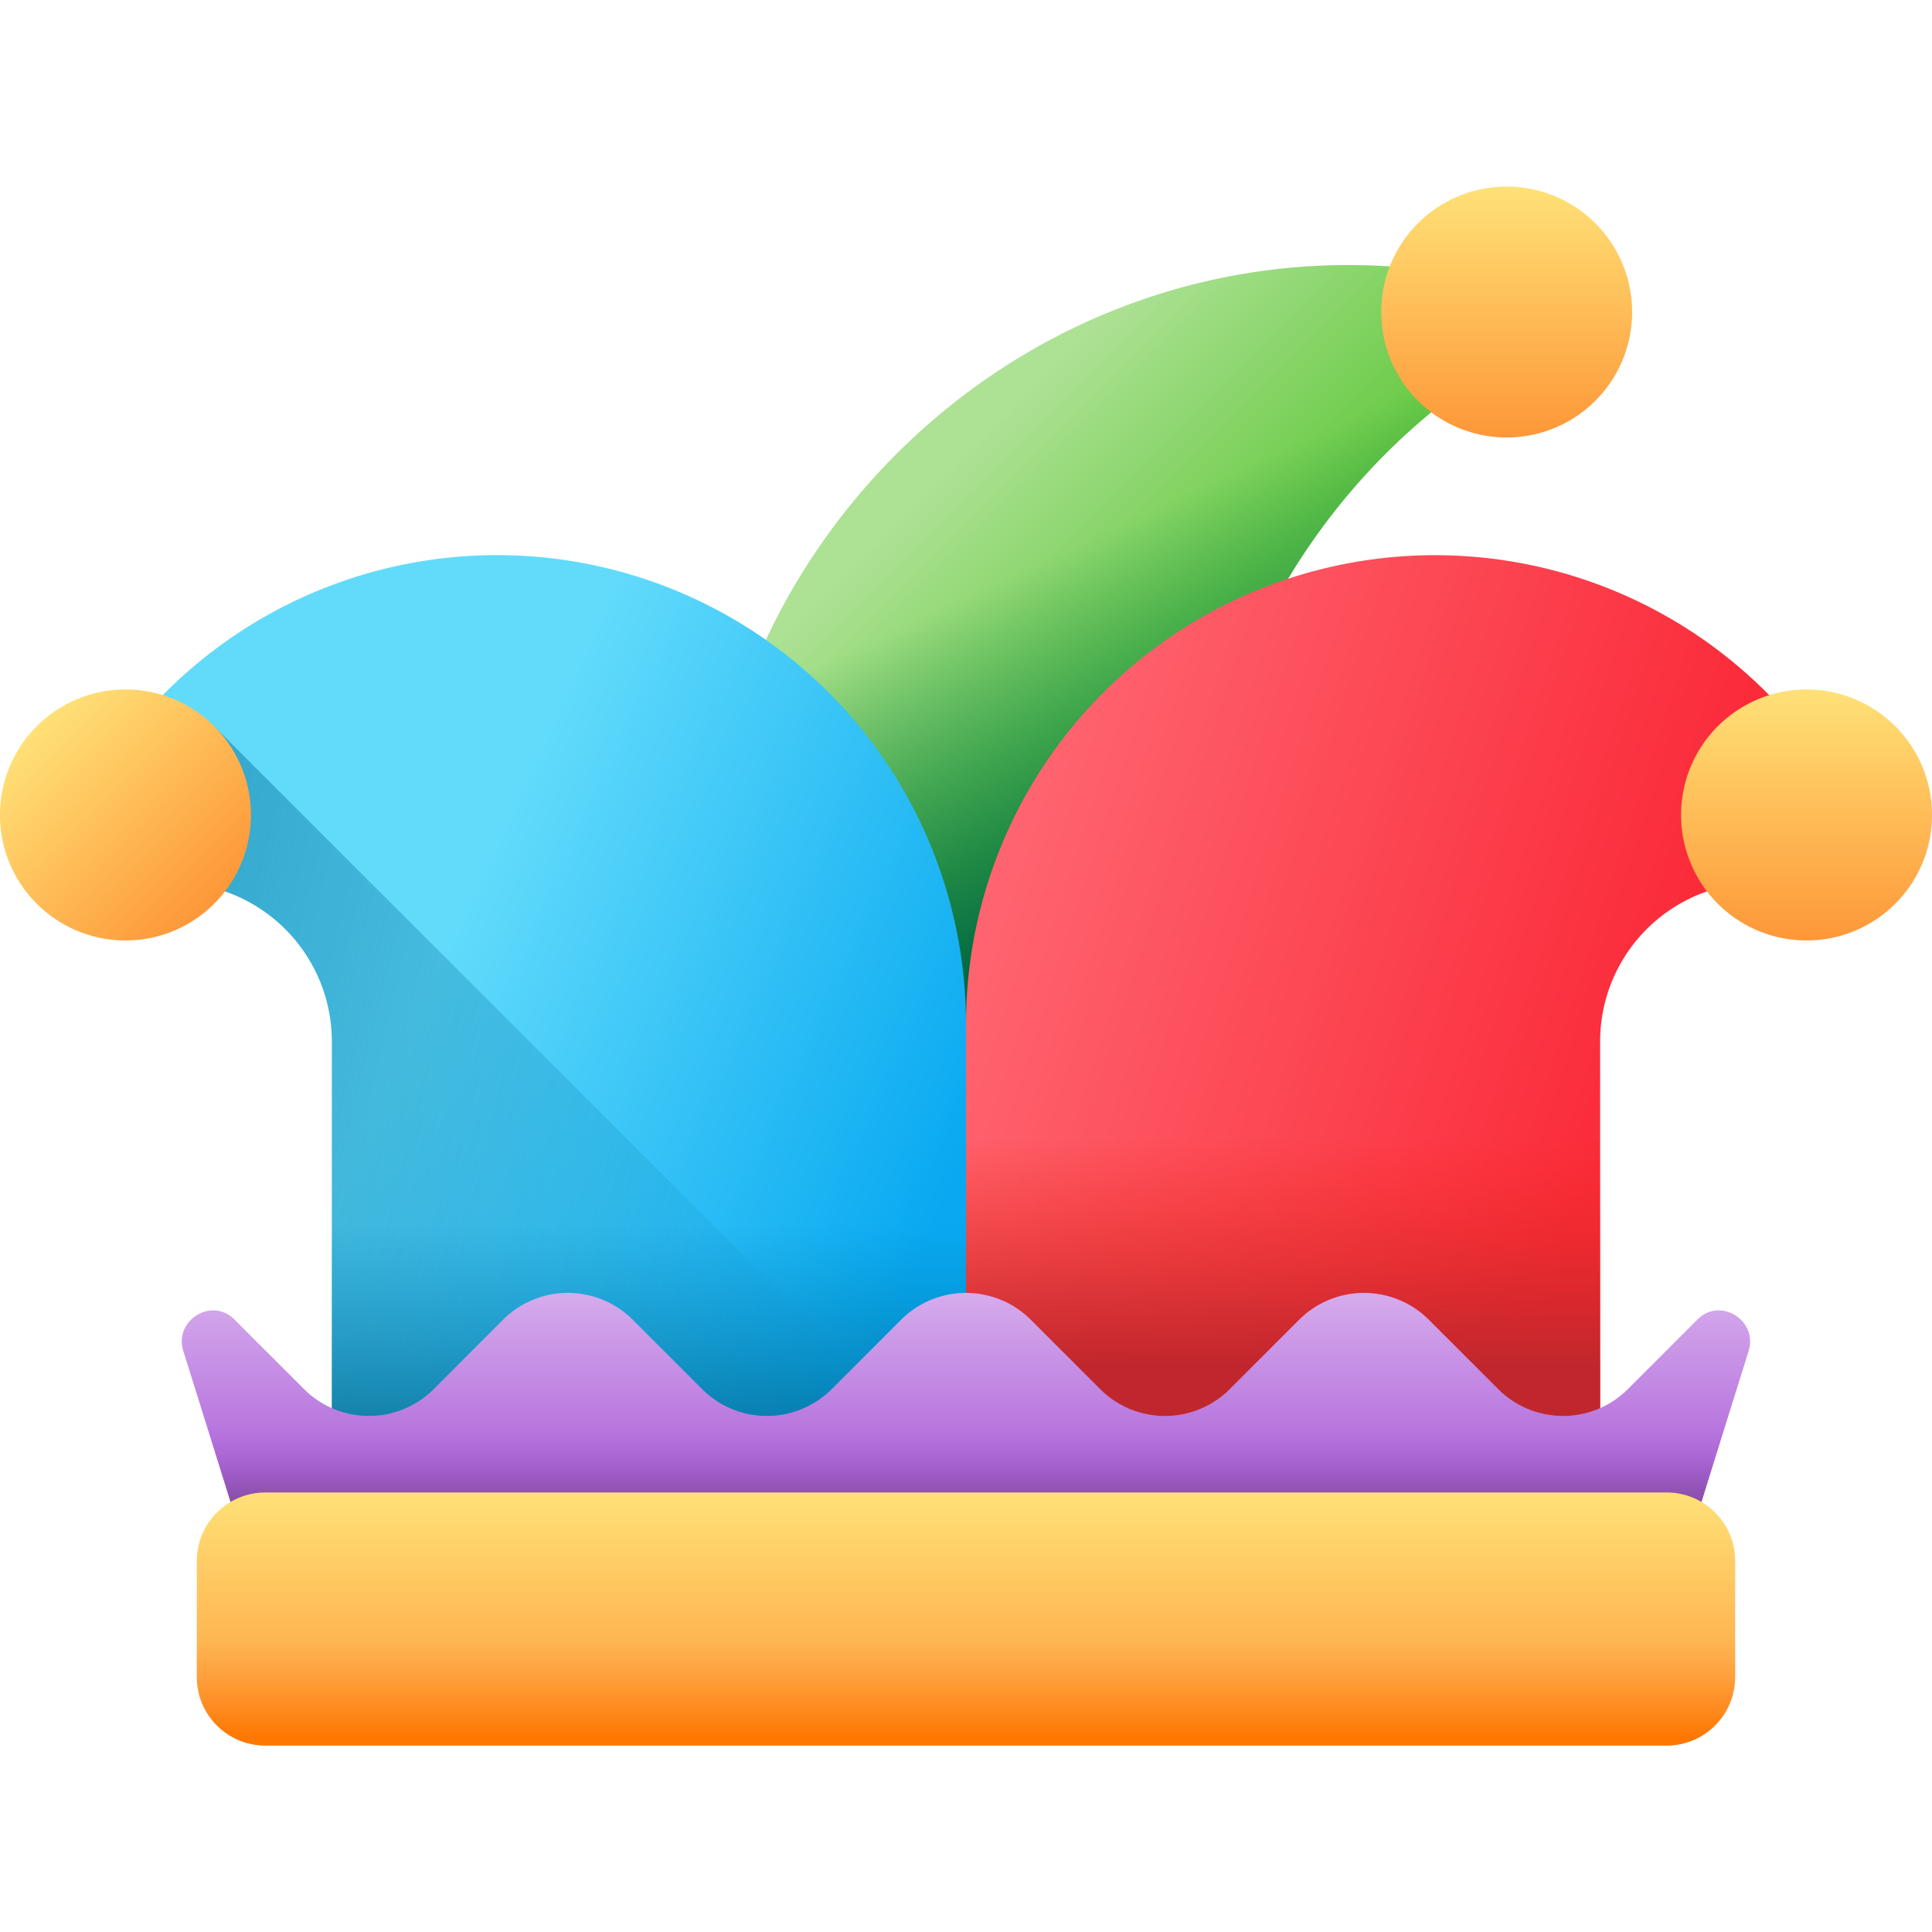 <svg width="32" height="32" fill="none" xmlns="http://www.w3.org/2000/svg"><g clip-path="url(#clip0)"><path d="M22.415 4.39c-5.91-.042-10.745 4.855-10.745 10.765v10.318h8.157V15.057c0-3.8 1.988-7.136 4.98-9.025.583-.368.424-1.267-.25-1.41a10.69 10.69 0 00-2.142-.231z" fill="url(#paint0_linear)"/><path d="M22.415 4.39c-5.91-.042-10.745 4.855-10.745 10.765v10.318h8.157V15.057c0-3.8 1.988-7.136 4.98-9.025.583-.368.424-1.267-.25-1.41a10.69 10.69 0 00-2.142-.231z" fill="url(#paint1_linear)"/><path d="M16 26.414v-9.45A7.768 7.768 0 002.739 11.47l-.833.833c-.855.854-.25 2.315.959 2.315a2.632 2.632 0 012.632 2.633v9.162H16z" fill="url(#paint2_linear)"/><path d="M16 26.414v-9.45a7.768 7.768 0 0113.261-5.493l.833.833c.854.854.25 2.315-.959 2.315a2.632 2.632 0 00-2.632 2.633v9.162H16z" fill="url(#paint3_linear)"/><path d="M16 26.414v-1.933L3.548 12.03H2.181l-.275.275c-.855.854-.25 2.315.959 2.315a2.633 2.633 0 012.632 2.632v9.163H16z" fill="url(#paint4_linear)"/><path d="M5.496 18.699H16v7.715H5.496V18.7z" fill="url(#paint5_linear)"/><path d="M16 18.699h10.503v7.715H16V18.7z" fill="url(#paint6_linear)"/><path d="M28.963 22.376L27.7 26.414H4.3l-1.264-4.038c-.158-.504.465-.896.842-.526a.839.839 0 01.01.01l1.147 1.147a1.52 1.52 0 002.15 0l1.146-1.147a1.52 1.52 0 012.15 0l1.147 1.147a1.519 1.519 0 002.149 0l1.147-1.147a1.52 1.52 0 012.15 0l1.147 1.147a1.518 1.518 0 002.149 0l1.147-1.147a1.52 1.52 0 012.15 0l1.147 1.147a1.52 1.52 0 002.15 0l1.146-1.147a.421.421 0 01.01-.01c.377-.37 1 .022.842.526z" fill="url(#paint7_linear)"/><path d="M26.792 23.154a1.517 1.517 0 01-1.803 0h-4.79a1.516 1.516 0 01-1.803 0h-4.79a1.516 1.516 0 01-1.803 0h-4.79a1.517 1.517 0 01-1.803 0H3.28l1.021 3.26H27.7l1.02-3.26h-1.928z" fill="url(#paint8_linear)"/><path d="M28.74 27.776v-1.922c0-.627-.509-1.134-1.135-1.134H4.395c-.627 0-1.135.507-1.135 1.134v1.922c0 .627.508 1.134 1.134 1.134h23.21c.627 0 1.135-.508 1.135-1.134z" fill="url(#paint9_linear)"/><path d="M2.078 15.577a2.078 2.078 0 100-4.157 2.078 2.078 0 000 4.157z" fill="url(#paint10_linear)"/><path d="M29.922 15.577a2.078 2.078 0 100-4.157 2.078 2.078 0 000 4.157z" fill="url(#paint11_linear)"/><path d="M24.955 7.246a2.078 2.078 0 100-4.156 2.078 2.078 0 000 4.156z" fill="url(#paint12_linear)"/><path d="M3.26 26.145v1.631c0 .627.508 1.135 1.134 1.135h23.21c.627 0 1.135-.508 1.135-1.135v-1.631H3.26z" fill="url(#paint13_linear)"/></g><defs><linearGradient id="paint0_linear" x1="13.342" y1="10.187" x2="16.779" y2="13.624" gradientUnits="userSpaceOnUse"><stop stop-color="#ADE194"/><stop offset="1" stop-color="#68CA44"/></linearGradient><linearGradient id="paint1_linear" x1="15.912" y1="9.932" x2="18.296" y2="15.077" gradientUnits="userSpaceOnUse"><stop stop-color="#017B4E" stop-opacity="0"/><stop offset=".687" stop-color="#016F46" stop-opacity=".687"/><stop offset="1" stop-color="#026841"/></linearGradient><linearGradient id="paint2_linear" x1="6.599" y1="17.294" x2="15.09" y2="21.184" gradientUnits="userSpaceOnUse"><stop stop-color="#62DBFB"/><stop offset="1" stop-color="#08A9F1"/></linearGradient><linearGradient id="paint3_linear" x1="16.007" y1="16.35" x2="26.339" y2="19.696" gradientUnits="userSpaceOnUse"><stop stop-color="#FE646F"/><stop offset="1" stop-color="#FB2B3A"/></linearGradient><linearGradient id="paint4_linear" x1="14.242" y1="21.581" x2="-11.86" y2="15.244" gradientUnits="userSpaceOnUse"><stop stop-color="#017BAE" stop-opacity="0"/><stop offset=".63" stop-color="#02678E" stop-opacity=".63"/><stop offset="1" stop-color="#025F80"/></linearGradient><linearGradient id="paint5_linear" x1="10.748" y1="20.267" x2="10.748" y2="25.231" gradientUnits="userSpaceOnUse"><stop stop-color="#017BAE" stop-opacity="0"/><stop offset=".63" stop-color="#02678E" stop-opacity=".63"/><stop offset="1" stop-color="#025F80"/></linearGradient><linearGradient id="paint6_linear" x1="21.252" y1="18.856" x2="21.252" y2="22.596" gradientUnits="userSpaceOnUse"><stop stop-color="#F82814" stop-opacity="0"/><stop offset=".215" stop-color="#E9281B" stop-opacity=".215"/><stop offset=".716" stop-color="#CB2728" stop-opacity=".716"/><stop offset="1" stop-color="#C0272D"/></linearGradient><linearGradient id="paint7_linear" x1="16" y1="21.194" x2="16" y2="26.572" gradientUnits="userSpaceOnUse"><stop stop-color="#D9B1EE"/><stop offset=".591" stop-color="#AF66DA"/><stop offset=".676" stop-color="#A660CF"/><stop offset=".83" stop-color="#8D51B0"/><stop offset=".984" stop-color="#6F3F8A"/></linearGradient><linearGradient id="paint8_linear" x1="16.001" y1="23.614" x2="16.001" y2="25.496" gradientUnits="userSpaceOnUse"><stop stop-color="#AF66DA" stop-opacity="0"/><stop offset=".25" stop-color="#9758BD" stop-opacity=".254"/><stop offset=".538" stop-color="#814AA1" stop-opacity=".547"/><stop offset=".793" stop-color="#744290" stop-opacity=".806"/><stop offset=".984" stop-color="#6F3F8A"/></linearGradient><linearGradient id="paint9_linear" x1="15.999" y1="24.719" x2="15.999" y2="28.91" gradientUnits="userSpaceOnUse"><stop stop-color="#FFE177"/><stop offset="1" stop-color="#FE9738"/></linearGradient><linearGradient id="paint10_linear" x1=".608" y1="12.02" x2="3.547" y2="14.959" gradientUnits="userSpaceOnUse"><stop stop-color="#FFE177"/><stop offset="1" stop-color="#FE9738"/></linearGradient><linearGradient id="paint11_linear" x1="29.922" y1="11.42" x2="29.922" y2="15.577" gradientUnits="userSpaceOnUse"><stop stop-color="#FFE177"/><stop offset="1" stop-color="#FE9738"/></linearGradient><linearGradient id="paint12_linear" x1="24.955" y1="3.09" x2="24.955" y2="7.246" gradientUnits="userSpaceOnUse"><stop stop-color="#FFE177"/><stop offset="1" stop-color="#FE9738"/></linearGradient><linearGradient id="paint13_linear" x1="16" y1="27.193" x2="16" y2="28.771" gradientUnits="userSpaceOnUse"><stop stop-color="#FE9738" stop-opacity="0"/><stop offset="1" stop-color="#FE7701"/></linearGradient><clipPath id="clip0"><path fill="#fff" d="M0 0h32v32H0z"/></clipPath></defs></svg>